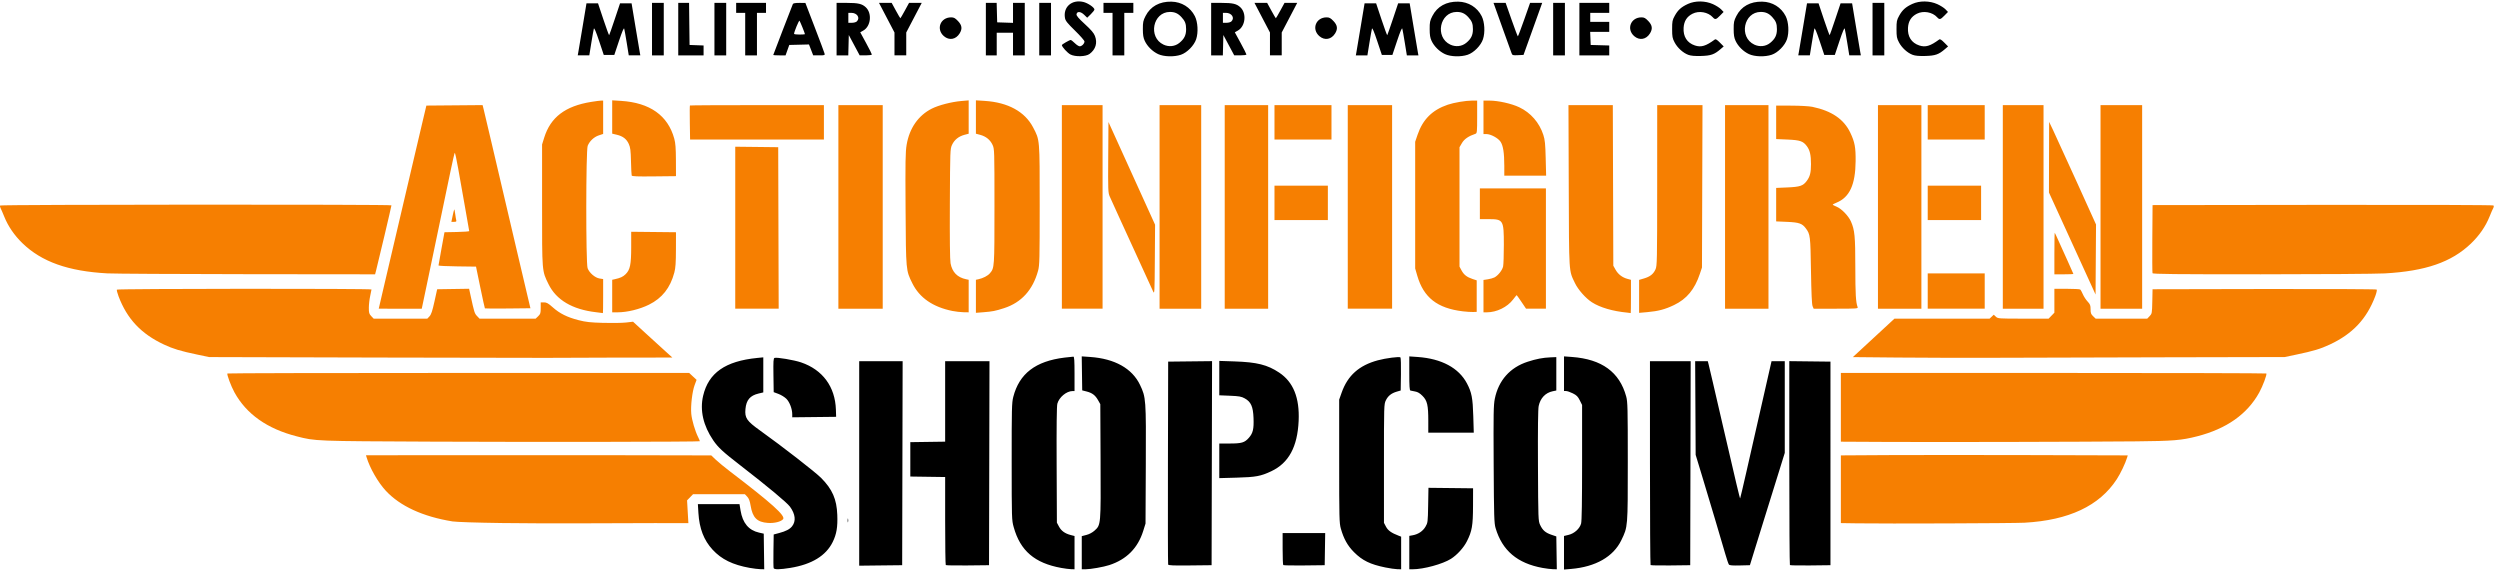 <?xml version="1.0" encoding="UTF-8" standalone="no"?>
<!-- Created with Inkscape (http://www.inkscape.org/) -->

<svg
   version="1.1"
   id="svg1"
   width="1522.24"
   height="346.787"
   viewBox="0 0 1522.24 346.787"
   sodipodi:docname="action-logo.svg"
   inkscape:version="1.3 (0e150ed6c4, 2023-07-21)"
   xmlns:inkscape="http://www.inkscape.org/namespaces/inkscape"
   xmlns:sodipodi="http://sodipodi.sourceforge.net/DTD/sodipodi-0.dtd"
   xmlns="http://www.w3.org/2000/svg"
   xmlns:svg="http://www.w3.org/2000/svg">
  <defs
     id="defs1" />
  <sodipodi:namedview
     id="namedview1"
     pagecolor="#ffffff"
     bordercolor="#000000"
     borderopacity="0.25"
     inkscape:showpageshadow="2"
     inkscape:pageopacity="0.0"
     inkscape:pagecheckerboard="0"
     inkscape:deskcolor="#d1d1d1"
     inkscape:zoom="1.9576414"
     inkscape:cx="761.11999"
     inkscape:cy="173.16757"
     inkscape:window-width="3840"
     inkscape:window-height="2006"
     inkscape:window-x="1600"
     inkscape:window-y="30"
     inkscape:window-maximized="1"
     inkscape:current-layer="g1">
    <inkscape:page
       x="0"
       y="0"
       inkscape:label="1"
       id="page1"
       width="1522.24"
       height="346.787"
       margin="0"
       bleed="0" />
  </sodipodi:namedview>
  <g
     id="g1"
     inkscape:groupmode="layer"
     inkscape:label="1"
     style="opacity:1">
    <g
       id="group-R5">
      <path
         id="path2"
         d="m 4900.73,2357.93 c -13.82,7.14 -39.33,35.07 -39.33,43.12 0,3.13 34.88,23.32 40.31,23.32 2.42,0 10.94,-6.52 18.91,-14.49 7.97,-7.97 18.12,-14.49 22.54,-14.49 9.68,0 21.79,12.34 21.79,22.25 0,3.96 -19.49,26.18 -43.28,49.39 -35.31,34.49 -43.75,45.11 -46.01,57.77 -8.99,50.39 30.7,85.63 83.28,73.87 21.09,-4.73 51.56,-25.39 51.56,-35 0,-2.78 -7.46,-12.35 -16.56,-21.25 l -16.57,-16.17 -14.02,13.63 c -16.13,15.62 -32.81,16.64 -34.88,2.11 -0.9,-6.49 8.87,-18.01 38.08,-44.85 29.07,-26.64 41.18,-40.89 46.33,-54.41 12.19,-31.87 3.36,-61.37 -24.61,-82.23 -16.95,-12.7 -65.19,-14.11 -87.54,-2.57 z m 401.45,1.75 c -25.74,12 -49.69,35.67 -61.25,60.55 -6.64,14.25 -8.67,26.95 -8.75,54.09 -0.08,31.42 1.37,38.32 12.42,59.97 22.35,43.71 63.79,66.67 118.36,65.55 46.68,-0.95 86.76,-25.74 107.34,-66.41 13.6,-26.88 16.29,-74.49 5.98,-105.54 -9.61,-28.91 -41.64,-61.5 -69.96,-71.14 -30.98,-10.54 -78.01,-9.21 -104.14,2.93 z m 96.8,51.05 c 22.73,18.37 31.25,35.52 31.25,62.86 0,25.27 -4.73,37.58 -21.57,55.74 -15.5,16.76 -30.43,23.44 -52.3,23.44 -78.67,0 -101.49,-116.02 -29.45,-149.73 24.37,-11.4 52.11,-8.43 72.07,7.69 z m 1216.29,-51.05 c -25.75,12 -49.73,35.67 -61.29,60.55 -6.61,14.25 -8.68,26.95 -8.71,54.09 -0.12,31.42 1.32,38.32 12.38,59.97 22.34,43.71 63.83,66.67 118.4,65.55 46.68,-0.95 86.75,-25.74 107.34,-66.41 13.59,-26.88 16.29,-74.49 5.94,-105.54 -9.57,-28.91 -41.6,-61.5 -69.92,-71.14 -30.98,-10.54 -78.05,-9.21 -104.14,2.93 z m 96.79,51.05 c 22.74,18.37 31.25,35.52 31.25,62.86 0,25.27 -4.76,37.58 -21.56,55.74 -15.51,16.76 -30.47,23.44 -52.3,23.44 -78.68,0 -101.53,-116.02 -29.5,-149.73 24.42,-11.4 52.11,-8.43 72.11,7.69 z m 1017.31,-54.44 c -24.03,8.82 -49.73,32.17 -62.85,57.14 -9.89,18.78 -11.22,25.89 -11.25,60.62 0,35.87 1.09,41.34 12.22,61.45 14.61,26.37 29.65,39.85 60.28,53.95 33.24,15.31 79.18,14.88 114.53,-1.09 14.02,-6.33 30.66,-16.92 37.03,-23.56 l 11.6,-12.11 -16.17,-16.52 c -18.48,-18.96 -22.58,-19.88 -33.48,-7.81 -21.68,23.98 -63.24,31.21 -92.73,16.17 -25.78,-13.17 -38.79,-33.64 -40.75,-64.07 -2.57,-40.42 15.86,-69.33 51.76,-81.21 28.4,-9.37 50.2,-2.86 90.98,27.14 4.1,3.06 10.16,-0.53 23.2,-13.75 l 17.62,-17.8 -14.49,-12.5 c -28.48,-24.45 -44.07,-29.92 -89.07,-31.17 -29.21,-0.82 -46.44,0.7 -58.43,5.12 z m 277.65,3.39 c -25.74,12 -49.72,35.67 -61.25,60.55 -6.64,14.25 -8.71,26.95 -8.75,54.09 -0.11,31.42 1.37,38.32 12.43,59.97 22.3,43.71 63.78,66.67 118.35,65.55 46.68,-0.95 86.76,-25.74 107.35,-66.41 13.59,-26.88 16.29,-74.49 5.97,-105.54 -9.6,-28.91 -41.64,-61.5 -69.96,-71.14 -30.97,-10.54 -78,-9.21 -104.14,2.93 z m 96.8,51.05 c 22.73,18.37 31.25,35.52 31.25,62.86 0,25.27 -4.77,37.58 -21.56,55.74 -15.51,16.76 -30.43,23.44 -52.31,23.44 -78.67,0 -101.52,-116.02 -29.49,-149.73 24.41,-11.4 52.11,-8.43 72.11,7.69 z m 652.77,-54.44 c -23.98,8.82 -49.68,32.17 -62.81,57.14 -9.92,18.78 -11.21,25.89 -11.25,60.62 0,35.87 1.06,41.34 12.23,61.45 14.61,26.37 29.65,39.85 60.23,53.95 33.24,15.31 79.18,14.88 114.53,-1.09 14.03,-6.33 30.71,-16.92 37.07,-23.56 l 11.57,-12.11 -16.14,-16.52 c -18.51,-18.96 -22.57,-19.88 -33.51,-7.81 -21.64,23.98 -63.24,31.21 -92.74,16.17 -25.74,-13.17 -38.79,-33.64 -40.7,-64.07 -2.58,-40.42 15.86,-69.33 51.76,-81.21 28.4,-9.37 50.15,-2.86 90.94,27.14 4.14,3.06 10.19,-0.53 23.24,-13.75 l 17.61,-17.8 -14.49,-12.5 c -28.47,-24.45 -44.06,-29.92 -89.06,-31.17 -29.22,-0.82 -46.45,0.7 -58.48,5.12 z m -6109.18,11.13 c 1.37,7.38 10.39,60.97 20.04,119.06 l 17.54,105.63 h 52.85 l 24.61,-73.75 c 13.52,-40.59 25.35,-73.01 26.33,-72.04 0.98,0.98 12.62,34.18 25.82,73.79 l 24.06,72 h 52.82 l 17.54,-105.63 c 9.64,-58.09 18.67,-111.68 20.03,-119.06 l 2.47,-13.48 h -52.97 l -9.18,56.95 c -5.08,31.32 -10.32,60.71 -11.64,65.24 -1.64,5.58 -9.42,-12.62 -23.87,-55.9 l -21.45,-64.22 h -48.32 l -21.44,64.22 c -14.45,43.28 -22.27,61.48 -23.91,55.9 -1.33,-4.53 -6.56,-33.92 -11.64,-65.24 l -9.18,-56.95 h -52.97 z m 337.58,106.63 v 120.13 h 53.83 v -240.24 h -53.83 z m 120.12,0 v 120.13 h 49.57 l 1.09,-96.29 1.14,-96.29 32.07,-1.21 32.11,-1.21 v -45.24 h -115.98 z m 165.7,0 v 120.13 h 53.83 v -240.24 h -53.83 z m 140.82,-22.76 v 97.34 h -41.4 v 45.55 h 136.68 v -45.55 h -41.45 v -194.69 h -53.83 z m 128.4,-95.72 c 0,1.3 82.42,215.39 89.88,233.45 1.41,3.4 11.53,5.16 29.65,5.12 l 27.54,-0.04 42.62,-110.94 c 23.44,-61.05 43.71,-115.09 45,-120.09 2.26,-8.7 1.17,-9.13 -24.69,-9.13 h -27.07 l -9.65,24.95 -9.65,25 -45.11,-1.16 -45.12,-1.13 -8.52,-23.83 -8.47,-23.83 h -28.21 c -15.5,0 -28.2,0.74 -28.2,1.63 z m 145,95.68 c 0,3.82 -21.95,58.04 -24.84,61.32 -2.5,2.86 -24.96,-51.52 -24.89,-60.23 0,-1.72 11.18,-3.13 24.85,-3.13 13.67,0 24.88,0.9 24.88,2.04 z m 144.96,22.8 v 120.13 h 47.03 c 51.72,0 69.42,-4.07 86.57,-20 29.61,-27.47 23.47,-86.84 -11.06,-106.57 l -14.18,-8.13 26.6,-48.78 c 14.61,-26.88 26.57,-50.63 26.57,-52.77 0,-2.2 -12.58,-3.95 -27.93,-3.95 l -27.97,0.07 -24.85,46.52 -24.88,46.57 -2.34,-93.2 h -53.56 z m 92.89,35.52 c 16.14,16.13 1.17,39.06 -25.47,39.06 h -13.59 v -45.55 h 16.29 c 9.26,0 19.06,2.78 22.77,6.49 z m 172.19,-103.28 v 52.38 l -35.43,67.72 -35.43,67.79 h 58.01 l 19.18,-35.2 c 10.58,-19.37 19.84,-35.19 20.62,-35.19 0.75,0 10.04,15.82 20.59,35.19 l 19.18,35.2 h 58.05 l -35.47,-67.79 -35.43,-67.72 v -104.73 h -53.87 z m 418.36,67.76 v 120.13 h 49.45 l 1.17,-44.5 1.18,-44.54 72.5,-2.41 v 91.45 h 53.82 v -240.24 h -53.82 v 103.56 h -74.57 v -103.56 h -49.73 z m 244.41,0 v 120.13 h 53.83 v -240.24 h -53.83 z m 335.51,-22.76 v 97.34 h -41.44 v 45.55 h 136.71 v -45.55 h -41.44 v -194.69 h -53.83 z m 451.49,22.76 v 120.13 h 47.03 c 51.72,0 69.41,-4.07 86.56,-20 29.61,-27.47 23.48,-86.84 -11.02,-106.57 l -14.21,-8.13 26.6,-48.78 c 14.61,-26.88 26.6,-50.63 26.6,-52.77 0,-2.2 -12.62,-3.95 -27.97,-3.95 l -27.97,0.07 -24.84,46.52 -24.85,46.57 -2.34,-93.2 h -53.59 z m 92.89,35.52 c 16.13,16.13 1.17,39.06 -25.47,39.06 h -13.56 v -45.55 h 16.25 c 9.26,0 19.07,2.78 22.78,6.49 z m 176.36,-103.28 v 52.38 l -35.47,67.72 -35.42,67.79 h 58 l 19.22,-35.2 c 10.55,-19.37 19.81,-35.19 20.59,-35.19 0.78,0 10.04,15.82 20.58,35.19 l 19.18,35.2 h 58.05 l -35.43,-67.79 -35.47,-67.72 v -104.73 h -53.83 z m 395.59,-38.87 c 1.37,7.38 10.35,60.97 20,119.06 l 17.58,105.63 h 52.85 l 24.57,-73.75 c 13.52,-40.59 25.39,-73.01 26.37,-72.04 0.97,0.98 12.57,34.18 25.82,73.79 l 24.06,72 h 52.81 l 17.54,-105.63 c 9.65,-58.09 18.67,-111.68 20,-119.06 l 2.5,-13.48 h -52.97 l -9.22,56.95 c -5.04,31.32 -10.27,60.71 -11.6,65.24 -1.68,5.58 -9.45,-12.62 -23.9,-55.9 l -21.45,-64.22 h -48.32 l -21.45,64.22 c -14.45,43.28 -22.22,61.48 -23.86,55.9 -1.37,-4.53 -6.6,-33.92 -11.64,-65.24 l -9.18,-56.95 h -52.97 z m 710.82,-4.35 c -1.99,5.25 -18.95,52.39 -37.7,104.78 -18.71,52.42 -36.56,102.26 -39.64,110.82 l -5.59,15.51 h 55.55 l 26.91,-76.57 c 14.81,-42.15 27.85,-76.6 28.99,-76.6 1.13,0 14.18,34.45 29.02,76.6 l 26.91,76.57 h 55.43 l -15.93,-44.5 c -8.75,-24.49 -27.97,-78.08 -42.74,-119.11 l -26.76,-74.56 -25.43,-1.21 c -23.24,-1.13 -25.7,-0.43 -29.02,8.27 z m 190.08,110.98 v 120.13 h 53.83 v -240.24 h -53.83 z m 120.12,0 v 120.13 h 136.67 v -45.55 h -86.99 v -41.42 h 86.99 v -45.57 h -87.34 l 1.21,-30.04 1.21,-30 42.46,-1.21 42.46,-1.18 v -45.27 H 7230.7 Z m 1004.49,-106.63 c 1.36,7.38 10.35,60.97 20,119.06 l 17.58,105.63 h 52.85 l 24.57,-73.75 c 13.55,-40.59 25.39,-73.01 26.36,-72.04 0.98,0.98 12.58,34.18 25.82,73.79 l 24.07,72 h 52.81 l 17.54,-105.63 c 9.65,-58.09 18.67,-111.68 20,-119.06 l 2.5,-13.48 h -52.97 l -9.22,56.95 c -5.04,31.32 -10.27,60.71 -11.6,65.24 -1.64,5.58 -9.45,-12.62 -23.91,-55.9 l -21.44,-64.22 h -48.32 l -21.45,64.22 c -14.45,43.28 -22.22,61.48 -23.86,55.9 -1.33,-4.53 -6.57,-33.92 -11.65,-65.24 l -9.17,-56.95 h -52.97 z m 337.58,106.63 v 120.13 h 53.82 v -240.24 h -53.82 z m -4251.53,-32.1 c -36.87,32.07 -16.09,85.98 33.17,85.98 12.54,0 18.24,-3.09 31.29,-16.76 18.43,-19.38 20.66,-35.47 7.77,-56.56 -17.23,-28.29 -48.05,-33.68 -72.23,-12.66 z m 1718.99,0 c -36.88,32.07 -16.1,85.98 33.16,85.98 12.54,0 18.28,-3.09 31.29,-16.76 18.44,-19.38 20.66,-35.47 7.81,-56.56 -17.26,-28.29 -48.08,-33.68 -72.26,-12.66 z m 1441.44,0 c -36.83,32.07 -16.05,85.98 33.2,85.98 12.54,0 18.25,-3.09 31.25,-16.76 18.48,-19.38 20.71,-35.47 7.82,-56.56 -17.23,-28.29 -48.05,-33.68 -72.27,-12.66"
         style="fill:#000000;fill-opacity:1;fill-rule:nonzero;stroke:none"
         transform="matrix(0.133,0,0,-0.133,0,346.787)" />
      <path
         id="path3"
         d="m 2295.3,212.93 c -111.68,1.48 -207.03,4.609 -223.67,7.34 -135.58,21.992 -239.92,69.96 -305.35,140.39 -35.43,38.129 -72.93,103.399 -87.97,153.129 l -2.81,9.332 409.34,0.469 c 225.11,0.23 580.78,0.121 790.39,-0.309 l 381.05,-0.781 20.74,-19.77 c 11.37,-10.859 41.21,-35.351 66.25,-54.449 190.12,-144.89 254.34,-202.742 241.8,-217.82 -9.65,-11.641 -40.27,-19.172 -69.53,-17.07 -49.84,3.558 -70.08,23.91 -79.26,79.73 -3.51,21.289 -7.69,32.149 -15.51,40.508 L 3410.07,345 H 3173 l -27.5,-28.359 3.01,-52.11 3.01,-52.07 -154.73,0.148 c -85.08,0.121 -233.91,-0.39 -330.74,-1.05 -96.84,-0.7 -263.64,-0.079 -370.75,1.371 z m 6205.98,-1.41 -73.51,1.128 V 522.57 l 216.44,1.328 c 119.02,0.711 414.53,0.711 656.72,0 l 440.27,-1.328 -2.69,-9.058 c -8.36,-27.582 -30.12,-73.282 -47.93,-100.582 -79.34,-121.532 -219.14,-187.309 -421.96,-198.559 -48.75,-2.73 -634.8,-4.883 -767.34,-2.851 z M 1984.64,585.461 c -547.5,2.5 -539.77,2.187 -626.37,24.379 -134.84,34.488 -229.84,101.519 -284.61,200.699 -15.93,28.871 -36.25,83.25 -32.46,87 1.37,1.402 477.58,2.5 1058.21,2.5 h 1055.74 l 16.95,-15.828 16.99,-15.82 -8.86,-23.672 c -11.02,-29.449 -18.75,-95.231 -15.51,-131.481 2.62,-29.058 17.73,-80.238 31.83,-107.929 4.69,-9.18 7.97,-17.27 7.23,-17.969 -3.05,-2.852 -745.62,-3.981 -1219.14,-1.879 z m 6645.08,-1.211 -201.95,1.059 v 314.73 h 972.73 c 535,0 973.8,-1.098 975.2,-2.5 3.8,-3.75 -16.5,-58.129 -32.5,-87 -54.7,-99.18 -149.7,-166.211 -284.6,-200.699 -71.11,-18.238 -109.78,-21.41 -278.41,-23.012 -239.26,-2.297 -919.1,-3.828 -1150.47,-2.578 z m -6903.95,386.289 -768.36,2.152 -52.89,11.098 c -78.512,16.441 -110.86,26.171 -153.711,46.211 -104.571,48.82 -169.18,117.5 -208.2,221.25 -5.468,14.45 -8.832,28.04 -7.539,30.15 2.891,4.65 1165.94,5.39 1165.7,0.78 -0.07,-1.72 -2.81,-15.23 -6.05,-30.04 -3.28,-14.8 -6.02,-38.94 -6.1,-53.63 -0.11,-23.44 1.25,-28.12 11.02,-38.32 l 11.13,-11.6 h 245.51 l 10.04,10.59 c 7.7,8.08 12.97,23.82 22.58,67.3 l 12.5,56.72 146.25,2.26 6.99,-32.18 c 16.48,-75.98 18.09,-81.06 29.38,-92.82 l 11.36,-11.87 h 256.88 l 11.64,11.13 c 10.31,9.89 11.6,14.03 11.6,37.27 v 26.17 h 14.88 c 12.15,0 19.53,-4.18 40.35,-22.73 31.8,-28.32 65.51,-45.12 117.62,-58.64 33.24,-8.59 53.4,-10.86 112.97,-12.54 39.84,-1.13 86.95,-0.39 104.65,1.64 l 32.19,3.72 59.06,-54.11 c 32.5,-29.76 73.01,-66.68 90.04,-82.031 l 30.94,-27.93 -285.83,-0.348 c -157.18,-0.191 -288.59,-0.66 -292.03,-1.089 -3.39,-0.391 -351.95,0.269 -774.57,1.437 z m 6970.71,-0.078 -213.83,2.078 95.23,88.001 95.28,88.05 h 435.46 l 9.58,8.98 9.6,9.03 9.57,-9.03 c 9.38,-8.78 12.19,-8.98 125.55,-8.98 h 115.94 l 13.24,13.63 13.2,13.67 v 109.38 l 56.96,-0.04 c 31.33,-0.04 58.9,-1.44 61.21,-3.12 2.34,-1.68 7.81,-11.45 12.15,-21.68 4.33,-10.28 14.06,-25.24 21.64,-33.32 11.79,-12.58 13.75,-17.62 13.75,-35.47 0,-17.39 1.91,-22.62 11.6,-31.92 l 11.64,-11.13 h 236.17 l 10.98,11.48 c 10.66,11.14 11.05,13.25 12.19,67.31 l 1.17,55.82 511.34,1.05 c 281.2,0.59 512.9,-0.54 514.8,-2.46 2,-1.95 -1,-15.5 -6.5,-30.19 -39.1,-104.14 -103.6,-172.7 -208.3,-221.6 -42.9,-20.08 -75.4,-29.81 -153.7,-46.18 l -52.9,-11.05 -550.91,-1.168 c -303.01,-0.633 -651.57,-1.602 -774.57,-2.192 -123.01,-0.551 -319.93,-0.082 -437.54,1.051 z M 2728.66,1178.04 c -108.39,12.58 -182.03,56.1 -217.46,128.52 -30.27,61.95 -29.49,52.15 -29.49,361.87 v 277.5 l 9.65,31.1 c 29.1,93.55 96.01,144.57 214.92,163.86 20,3.25 40.59,5.94 45.7,5.94 h 9.34 v -152.58 l -20,-6.64 c -22.27,-7.42 -41.99,-25.97 -50.82,-47.89 -8.28,-20.58 -8.67,-536.68 -0.39,-559.92 7.5,-21.17 33.87,-44.06 54.57,-47.34 l 16.64,-2.66 v -78.2 c 0,-42.97 -0.47,-77.93 -1.05,-77.62 -0.55,0.27 -14.77,2.11 -31.61,4.06 z m 1739.22,72.85 v 75.63 l 11.41,2.46 c 21.44,4.61 42.97,15.78 52.69,27.34 20.82,24.77 20.82,24.54 20.82,305.9 0,259.69 -0.11,263.24 -8.82,282.11 -10.63,22.93 -30,38.63 -56.49,45.74 l -19.61,5.23 v 152.78 l 40.39,-2.58 c 106.37,-6.79 183.56,-48.98 221.33,-121.02 31.1,-59.33 30.31,-50.07 30.31,-356.05 0,-249.06 -0.66,-275.78 -7.38,-300.31 -24.1,-88.28 -76.21,-145.66 -155.43,-171.37 -40.27,-13.04 -52.85,-15.5 -95.04,-18.82 l -34.18,-2.66 z m 2982.35,-74.76 c -66.45,6.33 -124.61,23.32 -161.96,47.26 -28.71,18.44 -63.43,57.66 -77.93,88.09 -28.39,59.49 -26.95,36.48 -28.36,444.96 l -1.28,369.69 h 203.04 l 2.27,-735.24 10.39,-18.47 c 11.6,-20.71 30.7,-35.35 54.45,-41.76 l 15.94,-4.3 v -76.44 c 0,-42.07 -0.47,-76.17 -1.02,-75.82 -0.58,0.35 -7.57,1.29 -15.54,2.03 z m 53.86,74.49 v 75.47 l 22.11,6.45 c 27.97,8.12 43.13,20.03 52.85,41.48 7.31,16.02 7.7,35.59 7.78,384.49 l 0.12,367.62 h 207.38 l -2.42,-743.52 -9.69,-28.98 c -23.79,-71.09 -60,-114.84 -118.09,-142.74 -41.05,-19.72 -72.38,-28.04 -122.15,-32.42 l -37.89,-3.32 z m -4701.36,1.45 v 74.45 l 11.4,2.54 c 26.68,5.9 37.66,10.98 50.04,23.05 20.63,20.15 25.55,44.21 25.55,124.53 v 69.72 l 102.5,-1.09 102.54,-1.09 -0.2,-78.72 c -0.15,-60.7 -1.83,-84.88 -7.34,-105.62 -18.52,-70.16 -55.78,-117.38 -116.21,-147.27 -42.03,-20.82 -99.18,-34.84 -142.39,-34.96 l -25.89,-0.04 z m 1557.46,-68.28 c -89.22,18.04 -150.67,60.46 -183.28,126.56 -29.65,60.15 -29.22,55.54 -31.02,340.27 -1.37,218.17 -0.66,261.21 4.88,294.1 12.82,75.9 53.4,134.18 115.24,165.39 31.25,15.78 89.76,30.9 134.69,34.85 l 34.06,2.97 V 1995.3 l -19.61,-5.23 c -26.49,-7.11 -45.86,-22.81 -56.49,-45.74 -8.67,-18.71 -8.86,-24.03 -10.04,-268.83 -0.82,-161.71 0.32,-257.96 3.13,-273.2 7.54,-40.94 30.9,-64.88 71.6,-73.4 l 11.41,-2.38 v -148.95 l -23.83,0.39 c -13.09,0.2 -35.94,2.86 -50.74,5.83 z m 2337.18,-1.72 c -117.18,13.98 -179.88,63 -208.94,163.39 l -9.53,33.01 v 579.89 l 10.94,32.1 c 23.98,70.32 67.38,113.52 138.16,137.58 28.48,9.69 82.15,18.79 110.82,18.79 h 23.83 v -74.69 c 0,-67.46 -0.7,-74.92 -7.27,-77.07 -31.36,-10.35 -51.4,-23.94 -62.15,-42.18 l -11.36,-19.38 v -546.76 l 9.22,-17.26 c 10.7,-20 24.72,-30.86 50.82,-39.45 l 18.67,-6.1 v -144.3 l -16.6,-0.58 c -9.11,-0.31 -30.08,1.01 -46.61,3.01 z m 94.26,69.61 v 74.06 l 19.61,2.97 c 10.78,1.6 24.49,5.47 30.47,8.51 16.8,8.71 36.13,33.24 39.81,50.47 1.83,8.6 3.32,52.93 3.32,98.48 0,114.18 -2.31,118.04 -70.16,118.04 h -39.61 v 140.83 h 302.38 v -550.9 h -90.9 l -20.97,31.09 c -11.53,17.07 -21.45,31.06 -22.03,31.06 -0.63,0 -8.13,-9.18 -16.68,-20.43 -26.33,-34.54 -75.04,-58.29 -119.53,-58.29 h -15.71 z m -5055.54,-48.21 c 1.21,5.12 9.53,41.02 18.51,79.73 15.9,68.83 38.01,163.09 93.17,397.66 15,63.78 37.77,160.69 50.54,215.39 12.81,54.68 30.12,128.28 38.48,163.59 l 15.23,64.21 128.68,1.1 128.71,1.1 4.88,-19.42 c 2.69,-10.66 18.63,-78.24 35.47,-150.19 16.83,-71.96 42.85,-183.01 57.85,-246.8 15,-63.79 41.21,-175.63 58.28,-248.52 17.07,-72.93 38.13,-162.38 46.8,-198.82 l 15.74,-66.29 -103.4,-1.1 c -56.87,-0.62 -104.18,-0.39 -105.04,0.51 -0.9,0.9 -10.39,44.26 -21.13,96.37 l -19.53,94.76 -85.94,1.14 c -47.27,0.58 -85.9,2.46 -85.82,4.14 0.08,1.64 6.25,36.56 13.71,77.58 l 13.63,74.57 56.68,1.13 c 31.18,0.62 56.64,2.5 56.61,4.14 0,1.64 -8.4,49.61 -18.64,106.56 -10.19,56.95 -24.49,137.58 -31.76,179.18 -7.26,41.64 -14.41,74.26 -15.85,72.5 -1.49,-1.76 -10.4,-40.43 -19.81,-86.01 -19.8,-95.95 -78.32,-376.18 -109.65,-525 l -21.56,-102.54 H 1733.9 Z m 1630,361.49 v 370.77 l 98.36,-1.09 98.35,-1.13 1.06,-369.69 1.09,-369.68 h -198.86 z m 472.18,95.19 v 465.98 h 202.97 v -931.99 h -202.97 z m 1023.13,0 v 465.98 h 186.37 V 1194.14 H 4861.4 Z m 447.34,0 v 465.98 h 190.55 v -931.99 h -190.55 z m 298.24,0 v 465.98 h 198.83 v -931.99 h -198.83 z m 563.32,0 v 465.98 h 202.97 V 1194.14 H 6170.3 Z m 1727.27,0 v 465.98 h 198.83 v -931.99 h -198.83 z m 400.78,-454.61 c -3.4,7.78 -5.7,59.38 -7.38,162.58 -2.54,159.96 -3.36,166.56 -23.44,193.63 -16.87,22.7 -30.9,27.58 -86.21,29.96 l -49.73,2.15 v 153.25 l 51.8,2.26 c 57.58,2.5 71.45,7.23 88.28,29.84 14.96,20.2 19.42,37.9 19.38,77.27 0,41.64 -5.16,63.56 -19.22,82.23 -17.11,22.65 -30.9,27.34 -88.44,29.84 l -51.8,2.27 v 153.23 l 70.43,-0.23 c 39.53,-0.15 81.33,-2.53 95.28,-5.46 88.59,-18.52 144.37,-56.61 173.79,-118.56 20.43,-43.05 24.92,-67.03 24.29,-130.47 -1.05,-107.38 -27.54,-164.96 -87.11,-189.49 -9.76,-3.98 -17.73,-8.2 -17.73,-9.34 0,-1.13 8.24,-5.46 18.32,-9.61 22.15,-9.1 53.75,-41.79 65,-67.26 17.34,-39.22 20.04,-67.23 20.12,-209.42 0.11,-122.46 2.3,-161.44 10.58,-182.81 2.62,-6.79 -3.75,-7.26 -99.22,-7.26 h -102.03 z m 299.26,454.61 v 465.98 h 198.83 v -931.99 h -198.83 z m 227.81,-385.23 v 80.78 h 260.94 v -161.56 h -260.94 z m 343.79,385.23 v 465.98 h 186.41 v -931.99 h -186.41 z m 447.34,0 v 465.98 h 190.55 v -931.99 h -190.55 z m -4337.26,-387.3 c -3.67,7.97 -31.37,68.55 -61.56,134.61 -30.2,66.09 -71.61,156.48 -92.03,200.9 -20.43,44.41 -40.75,89.18 -45.16,99.41 -7.54,17.53 -7.97,28.28 -6.92,179.84 l 1.1,161.25 106.68,-235.07 106.72,-235.12 -1.1,-160.16 c -1.01,-150.9 -1.44,-159.33 -7.73,-145.66 z m 4270.23,83.24 c -24.33,53.32 -72.34,158.36 -106.64,233.44 l -62.42,136.44 0.35,161.76 0.39,161.75 17.85,-37.26 c 9.85,-20.51 58.17,-126.21 107.43,-234.92 l 89.49,-197.66 -1.1,-160.23 -1.09,-160.27 z m -9058.122,-0.23 c -179.257,9.76 -300.699,52.93 -388.668,138.12 -36.882,35.7 -65.32,77.23 -83.011,121.02 -7.27,18 -15.078,36.05 -17.352,40.11 -2.297,4.1 -3.039,9.22 -1.707,11.41 2.957,4.73 1791.36,5.62 1791.44,0.86 0,-4.18 -61.05,-263.32 -70.82,-300.31 l -4.1,-15.51 -584.92,0.62 c -321.721,0.36 -610.08,2 -640.862,3.68 z M 9405.3,1447.5 c 0,52.77 0.79,95.19 1.72,94.25 0.94,-0.97 9.18,-18.51 18.25,-39.02 9.06,-20.51 27.89,-62.07 41.75,-92.34 13.91,-30.32 25.28,-55.94 25.28,-56.96 0,-1.05 -19.57,-1.87 -43.48,-1.87 h -43.52 z m 449.26,-90.75 c -1.09,2.86 -1.48,74.14 -0.9,158.44 l 1.1,153.24 778.44,1.02 c 447.5,0.62 780.1,-0.51 782.2,-2.62 2.1,-2.11 1.9,-6.92 -0.6,-11.37 -2.5,-4.25 -10.4,-22.46 -17.6,-40.46 -18.1,-44.81 -46.9,-86.33 -85.3,-123.05 -88.8,-84.81 -207.5,-125.86 -394.1,-136.21 -40.2,-2.23 -295.4,-4.06 -567.2,-4.1 -392.29,-0.08 -494.48,0.97 -496.04,5.11 z m -7782.3,262.78 c 3.2,15.23 6.48,28.4 7.34,29.26 0.86,0.82 2.81,-8.36 4.34,-20.47 1.56,-12.11 3.71,-25.28 4.84,-29.26 1.64,-5.74 -0.51,-7.27 -10.16,-7.27 h -12.18 z m 3762.54,59.26 v 78.71 h 244.37 V 1600.07 H 5834.8 Z m 2990.62,0 v 78.71 h 244.38 v -157.43 h -244.38 z m -5933.47,125.23 c -0.98,2.89 -2.43,32.27 -3.21,65.31 -1.21,49.85 -2.93,63.28 -10.08,79.06 -10.31,22.82 -26.87,35.51 -55.04,42.19 l -20.89,4.96 v 152.54 l 40.39,-2.5 c 132.18,-8.28 214.84,-66.95 243.79,-173.04 5.58,-20.36 7.34,-43.6 7.57,-99.07 l 0.28,-72.5 -100.55,-1.09 c -78.32,-0.9 -100.94,0.03 -102.26,4.14 z m 3994.92,45.62 c 0,58.29 -5.32,91.45 -17.46,109.41 -11.1,16.45 -44.69,34.54 -64.11,34.54 h -13.67 v 153.24 l 27.97,-0.04 c 39.85,-0.08 100.55,-13.71 135.86,-30.47 52.46,-24.92 91.99,-70.35 110.2,-126.6 7.3,-22.58 9.1,-40.7 10.78,-106.95 l 1.99,-79.73 h -191.52 v 46.6 z M 3158.12,2045.7 c -0.71,42.34 -0.47,77.77 0.5,78.71 0.94,0.94 139.34,1.72 307.54,1.72 h 305.82 v -157.38 h -612.65 z m 2676.68,1.71 v 78.72 h 260.93 V 1968.75 H 5834.8 Z m 2990.62,0 v 78.72 h 260.94 v -157.38 h -260.94 v 78.66"
         style="fill:#f67f01;fill-opacity:1;fill-rule:nonzero;stroke:none"
         transform="matrix(0.133,0,0,-0.133,0,346.787)" />
      <path
         id="path4"
         d="m 3541.87,6.52 c -1.1,2.93 -1.53,38.75 -0.9,79.652 l 1.13,74.289 24.85,6.609 c 31.25,8.282 48.71,17.418 59.41,31.012 18.51,23.52 15.08,55.469 -9.61,89.457 -13.87,19.063 -101.21,91.793 -227.89,189.801 -79.06,61.09 -100.98,81.332 -123.09,113.551 -46.21,67.429 -62.38,138.289 -46.68,204.89 24.69,104.68 101.57,158.399 247.43,172.891 l 27.96,2.769 v -160.55 l -21.75,-5.153 c -38.87,-9.179 -56.21,-29.726 -59.96,-71.058 -3.72,-40.66 5.7,-54.45 66.99,-98.282 101.72,-72.769 253.32,-190.507 279.72,-217.218 51.29,-51.918 71.02,-97.071 73.75,-168.789 2.15,-55.903 -3.28,-88.211 -20.86,-124.102 C 3781.55,63.238 3716.55,23.469 3618.04,7.5 3570.27,-0.238 3544.6,-0.59 3541.87,6.52 Z M 4858.62,7.34 C 4736.87,29.449 4671.01,85.859 4640.97,193.82 c -9.1,32.66 -9.22,36.961 -9.34,300.321 -0.11,242.3 0.55,269.8 7.19,295.738 27.46,106.992 101.88,164.18 234.88,180.43 19.3,2.382 37.46,4.3 40.39,4.3 4.11,0 5.28,-17.621 5.28,-78.718 v -78.672 l -9.3,-0.11 c -27.73,-0.281 -61.45,-28.398 -69.41,-57.929 -2.89,-10.789 -3.99,-104.571 -3.21,-280.43 l 1.14,-264.219 9.49,-17.781 c 10.58,-19.84 27.42,-31.949 53.71,-38.75 l 17.58,-4.531 V 1.211 l -15.51,0.391 c -8.56,0.188 -28.91,2.77 -45.24,5.738 z m 93.87,69.73 v 75.821 l 21.29,5.468 c 13.17,3.352 27.42,11.012 37.34,19.922 29.03,26.25 28.83,23.828 27.5,318.43 l -1.21,260.43 -10.35,18.289 c -12.85,22.691 -26.68,33.121 -52.46,39.679 l -20.04,5.082 -1.09,77.809 -1.13,77.859 38.98,-2.738 c 112.23,-7.891 191.8,-52.5 227.77,-127.66 27.46,-57.34 28.01,-64.723 26.61,-365.852 l -1.29,-269.218 -10.59,-33.789 C 5209.17,98.039 5157.77,46.289 5078.7,20.391 5052.06,11.68 4992.92,1.211 4970.11,1.211 h -17.62 z M 6342.22,9.531 C 6273.27,23.59 6237.06,41.25 6198.94,79.449 c -29.49,29.571 -47.19,61.25 -60.39,108.16 -7.03,24.891 -7.58,48.129 -7.58,308.602 v 281.641 l 11.44,32.418 c 27.62,78.05 79.54,124.339 165.43,147.582 36.96,10 98.99,17.968 103.64,13.359 1.87,-1.883 2.89,-36.762 2.26,-77.5 l -1.13,-74.07 -17.66,-5.11 c -24.96,-7.23 -40.35,-19.461 -50.31,-40.082 -8.52,-17.539 -8.63,-22.578 -8.63,-289.258 V 213.75 l 9.41,-17.859 c 9.18,-17.34 24.88,-28.469 57.89,-41.051 l 11.37,-4.34 V 1.211 l -17.58,0.348 c -9.69,0.191 -34.41,3.75 -54.88,7.973 z m 109.76,68.117 v 76.454 l 15.51,2.769 c 25.2,4.449 46.45,18.668 58.4,38.988 10.7,18.161 11.02,20.821 12.42,98.473 l 1.41,79.809 102.15,-1.102 102.11,-1.129 -0.24,-80.738 C 6743.43,200.82 6739.17,176.051 6715.97,129.801 6701.09,100.07 6670.81,66.711 6642.65,48.941 6604.64,24.961 6517.77,1.289 6467.49,1.211 h -15.51 z M 7062.3,7.34 C 6946.63,28.32 6877.53,86.871 6847.1,189.68 c -6.64,22.429 -7.5,50.859 -8.83,291.84 -1.29,233.589 -0.62,271.171 5.24,300.308 16.91,83.91 69.49,143.242 150.27,169.461 39.65,12.891 69.65,18.672 104.38,20.109 l 26.91,1.141 V 819.641 l -16.52,-3.43 c -33.28,-6.922 -56.45,-31.289 -64.22,-67.5 -3.01,-13.992 -4.1,-103.832 -3.28,-273.359 1.17,-247.192 1.36,-252.93 9.92,-271.172 11.56,-24.571 24.26,-35.629 51.56,-44.93 l 22.54,-7.648 2.27,-150.391 -17.7,0.391 c -9.73,0.188 -31.05,2.77 -47.34,5.738 z m 97.97,69.492 v 76.797 l 21.05,5.082 c 26.41,6.328 50.7,28.32 57.19,51.68 3.12,11.289 4.57,100.468 4.57,279.8 V 753.43 l -10.59,21.289 c -8.63,17.39 -14.53,23.242 -31.87,31.883 -11.72,5.859 -25.59,10.617 -30.82,10.617 h -9.53 v 158.64 l 36.25,-2.66 c 136.79,-10.039 218.08,-69.219 248.43,-180.859 6.64,-24.449 7.31,-51.762 7.31,-298.199 0,-303.012 0.51,-297.352 -29.53,-359.77 C 7386.32,58.711 7304.95,12.18 7192.37,2.73 L 7160.27,0 Z M 3933.55,485.781 v 468.117 h 198.86 L 4130.3,19.84 4031.91,18.75 3933.55,17.609 Z M 4329.87,20.461 c -1.56,1.57 -2.81,92.898 -2.81,202.93 v 200.121 l -79.76,1.129 -79.73,1.14 V 583.16 l 79.73,1.129 79.76,1.141 v 368.468 h 202.97 L 4527.92,19.84 4430.34,18.75 c -53.71,-0.629 -98.9,0.148 -100.47,1.711 z m 1018.09,2.43 c -1.09,2.891 -1.52,213.078 -0.94,467.109 l 1.06,461.828 100.47,1.102 100.47,1.129 -2.11,-934.219 -98.48,-1.09 c -76.52,-0.859 -98.91,0.039 -100.47,4.141 z m 526.95,-2.43 c -1.56,1.57 -2.85,35.16 -2.85,74.648 V 166.91 h 194.89 l -1.14,-73.551 -1.13,-73.52 -93.48,-1.09 c -51.4,-0.629 -94.72,0.148 -96.29,1.711 z m 1681.72,0 c -1.56,1.57 -2.85,212.23 -2.85,468.129 v 465.308 h 186.45 L 7738.12,19.84 7648.78,18.75 c -49.14,-0.629 -90.58,0.148 -92.15,1.711 z m 358.6,2.348 c -2.35,2.93 -9.89,24.883 -16.72,48.832 -16.53,57.57 -73.4,248.668 -107.89,362.418 l -27.66,91.132 -1.09,214.34 -1.14,214.367 h 57.82 l 3.98,-15.539 c 2.15,-8.519 10.63,-44.418 18.79,-79.73 8.16,-35.309 28.87,-124.77 45.98,-198.828 60.11,-260.039 78.04,-335.43 79.37,-334.063 0.74,0.742 13.6,55.231 28.52,121.094 14.92,65.898 39.02,171.957 53.55,235.738 14.49,63.789 34.34,150.942 44.03,193.68 l 17.65,77.648 h 60.55 V 534.059 L 8137.41,426.051 C 8118.94,366.68 8090.77,276.129 8074.8,224.879 8058.82,173.629 8038.04,106.52 8028.59,75.781 l -17.23,-55.941 -45.9,-1.168 c -33.55,-0.82 -47.11,0.27 -50.23,4.137 z m 279.29,-2.348 c -1.56,1.57 -2.85,212.269 -2.85,468.211 v 465.387 l 94.22,-1.129 94.26,-1.102 V 19.84 L 8288.74,18.75 c -50.27,-0.629 -92.65,0.148 -94.22,1.711 z M 3880.66,224.879 c 0,7.973 0.86,11.25 1.87,7.262 1.06,-3.981 1.06,-10.5 0,-14.493 -1.01,-4.019 -1.87,-0.738 -1.87,7.231 z M 5582.1,497.73 v 79.219 h 47.77 c 54.77,0 68.29,4.063 87.78,26.25 18.67,21.289 23.12,40.16 21.21,90.231 -1.99,52.742 -11.68,74.34 -40.31,90.16 -15.43,8.519 -25.43,10.308 -67.27,12.031 l -49.18,2.027 v 157.461 l 69.42,-2.3 c 103.12,-3.438 150.82,-15.348 204.68,-51.168 64.85,-43.09 93.95,-115.2 89.22,-220.981 -5.31,-119.058 -45.39,-192.93 -125.12,-230.59 -48.43,-22.851 -70.78,-26.988 -158.43,-29.41 l -79.77,-2.191 z m 956.84,182.579 c 0,72.382 -4.73,92.929 -26.57,114.8 -12.1,12.192 -21.99,18.051 -33.63,20 -9.02,1.532 -18.75,3.481 -21.6,4.379 -3.91,1.211 -5.16,20.703 -5.16,78.981 v 77.351 l 38.87,-2.742 c 108.79,-7.617 187.81,-50.117 225.12,-121.008 21.64,-41.101 26.52,-66.25 28.98,-149.808 l 2.23,-75.582 h -208.24 z m -2911.92,30.472 c 0,24.367 -11.99,56.008 -26.83,70.86 -7.78,7.769 -23.99,17.769 -36.1,22.3 l -21.99,8.2 -1.13,77.187 c -0.94,64.922 -0.16,77.543 5,79.531 9.96,3.832 89.1,-9.531 121.37,-20.468 98.94,-33.629 156.32,-111.563 159.57,-216.789 l 1.01,-32.422 -100.47,-1.141 -100.43,-1.09 z M 3432.34,7.539 C 3354.33,21.602 3303.2,46.641 3262.45,90.82 c -40.11,43.469 -60.7,96.75 -65,168.239 l -2.42,40.39 h 190.55 l 4.84,-29.379 c 9.45,-57.218 37.23,-90.351 84.65,-101.05 l 21.48,-4.809 1.1,-81.52 1.13,-81.48 -17.69,0.391 c -9.73,0.188 -31.64,2.887 -48.75,5.938"
         style="fill:#000000;fill-opacity:1;fill-rule:nonzero;stroke:none"
         transform="matrix(0.133,0,0,-0.133,0,346.787)" />
    </g>
  </g>
</svg>
